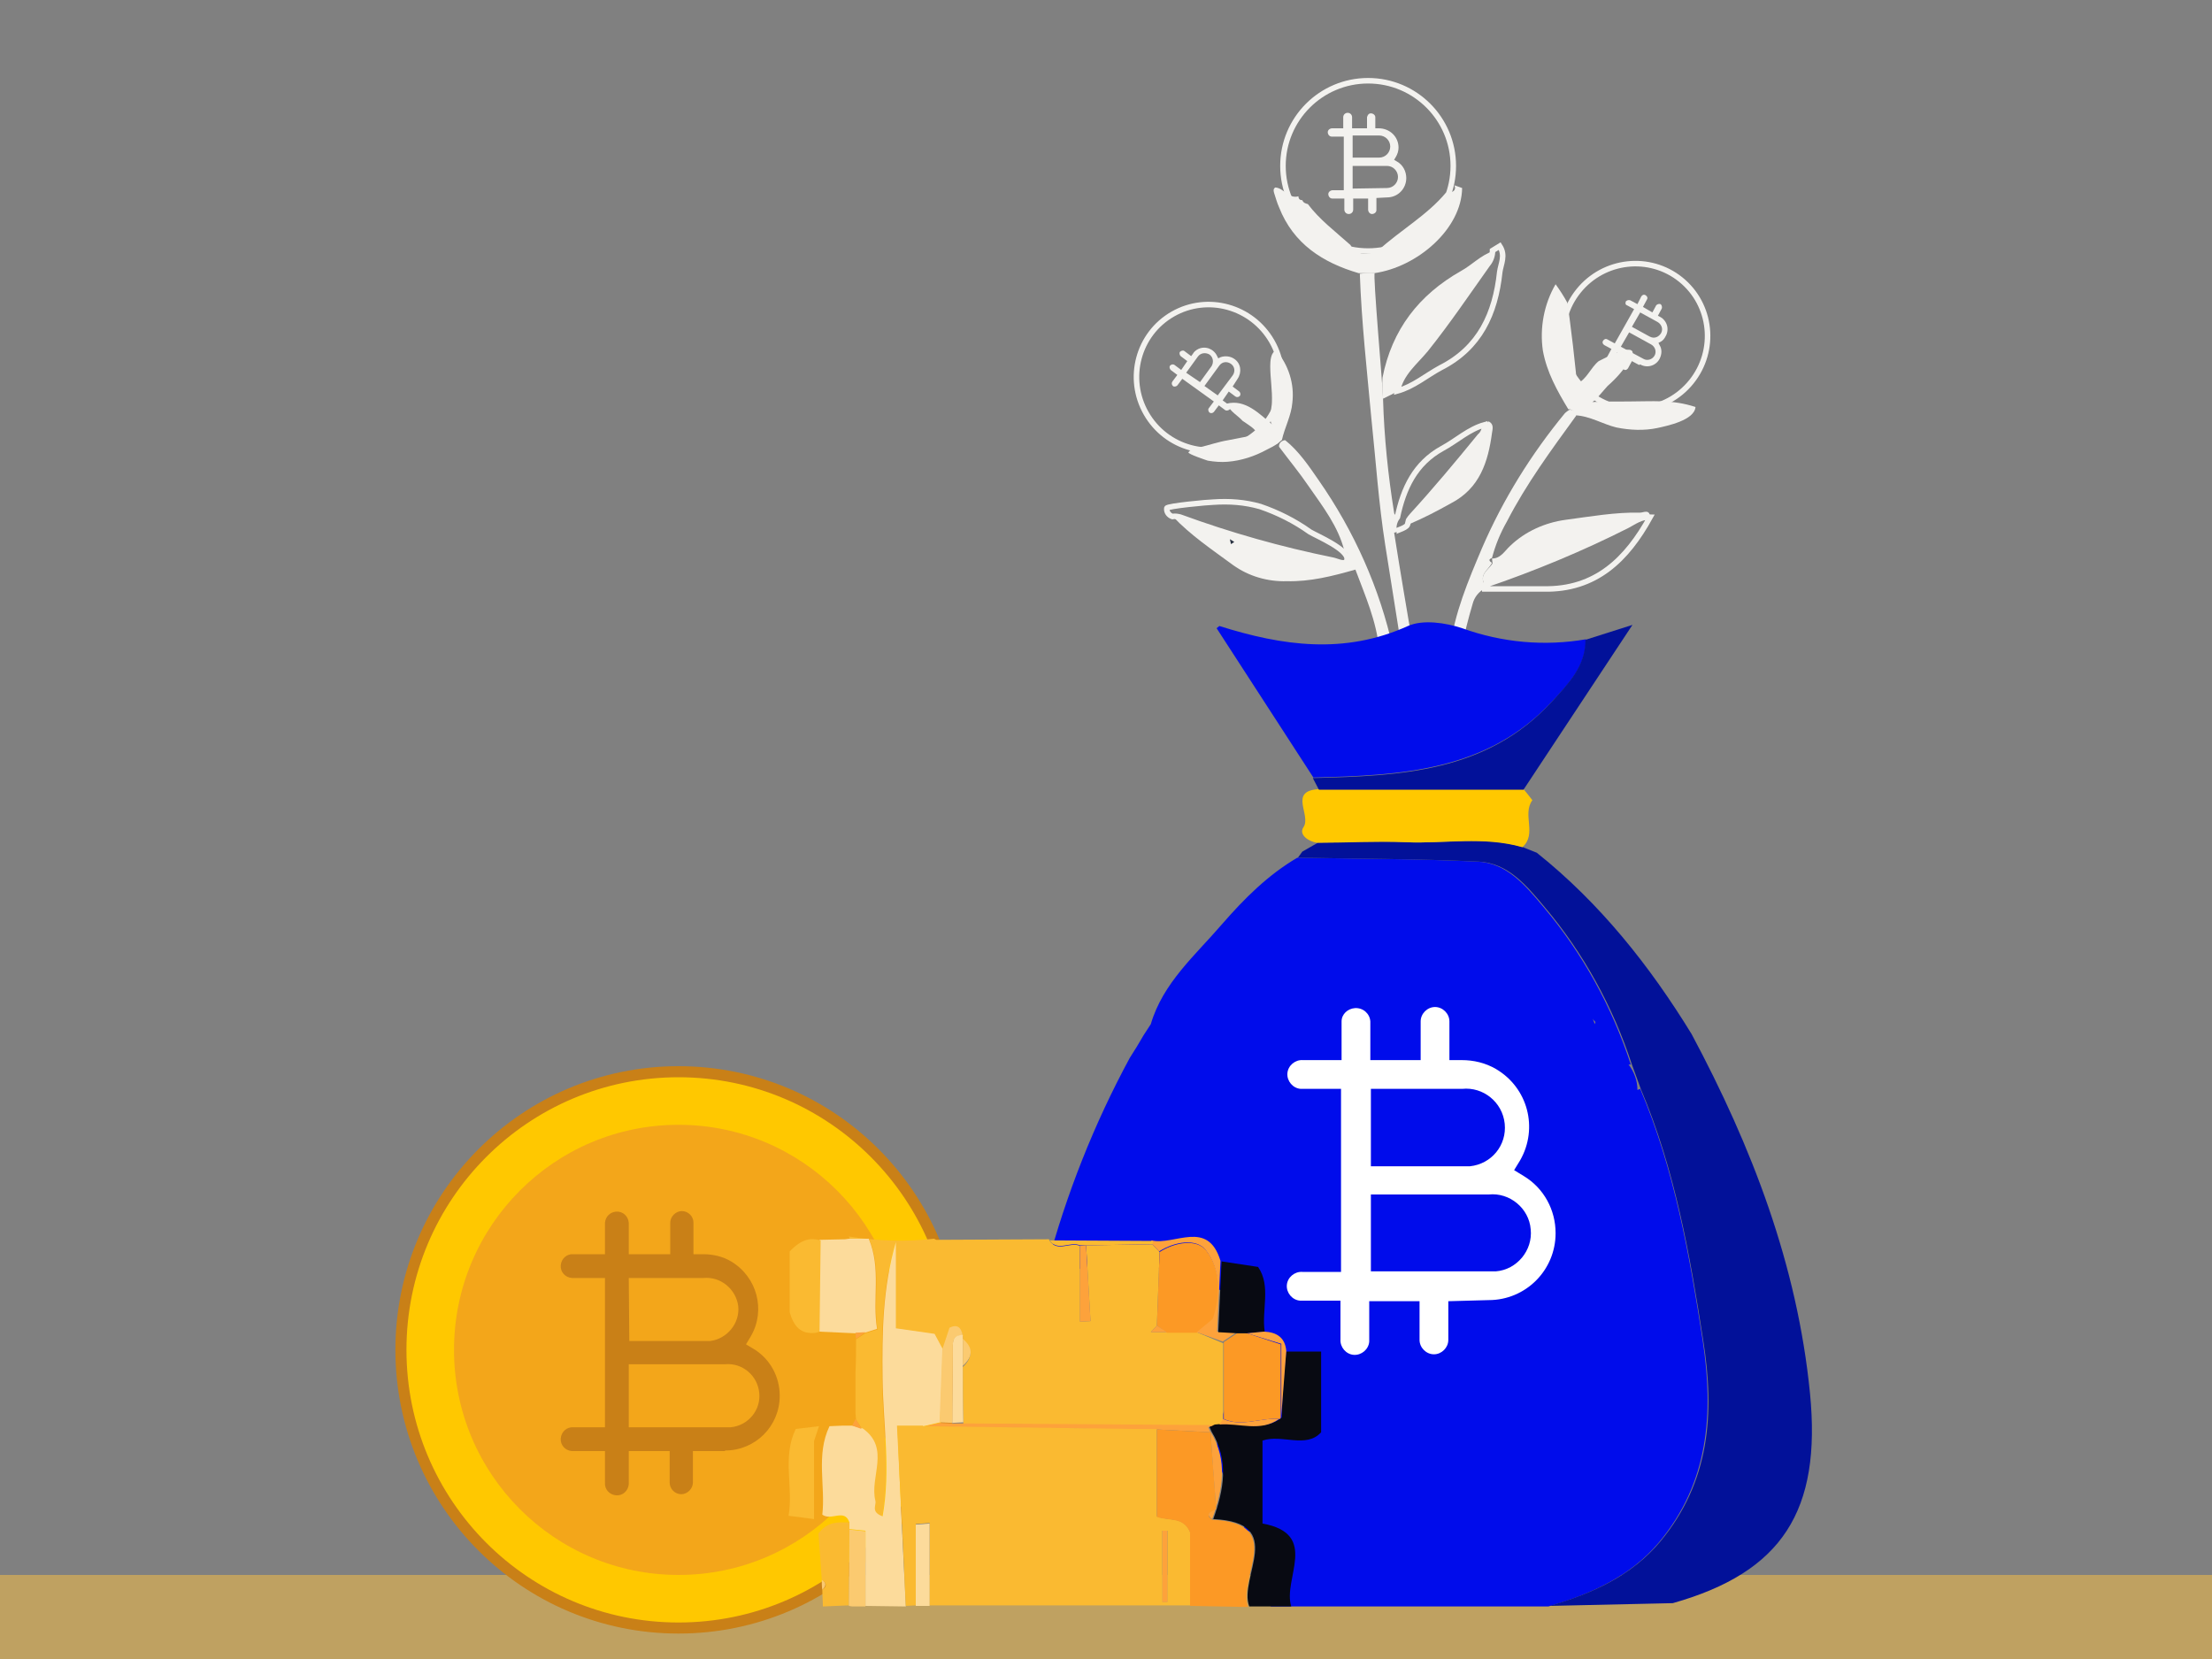 <?xml version="1.0" encoding="utf-8"?>
<!-- Generator: Adobe Illustrator 24.3.0, SVG Export Plug-In . SVG Version: 6.00 Build 0)  -->
<svg version="1.1" id="Layer_1" xmlns="http://www.w3.org/2000/svg" xmlns:xlink="http://www.w3.org/1999/xlink" x="0px" y="0px"
	 viewBox="0 0 400 300" style="enable-background:new 0 0 400 300;" xml:space="preserve">
<rect x="0" y="0" width="400" height="300" fill="#808080" stroke="none"/>
<style type="text/css">
	.st0{fill:#BFA161;}
	.st1{fill:none;}
	.st2{fill:#F3F2EF;}
	.st3{fill:none;stroke:#F3F2EF;stroke-miterlimit:10;}
	.st4{fill:none;stroke:#F3F2EF;stroke-width:1;stroke-miterlimit:10;}
	.st5{fill:#FFC800;stroke:#C98017;stroke-width:2;stroke-miterlimit:10;}
	.st6{fill:#F3A61A;}
	.st7{fill:#C98017;}
	.st8{fill:#000CEB;}
	.st9{fill:#021199;}
	.st10{fill:#FABA31;}
	.st11{fill:#FFC800;}
	.st12{fill:#283141;}
	.st13{fill:#FCDB9B;}
	.st14{fill:#080A12;}
	.st15{fill:#FC9925;}
	.st16{fill:#FDA23B;}
	.st17{fill:#FBCA70;}
	.st18{fill:#FCC35D;}
	.st19{fill:#FFFFFF;}
</style>
<rect y="284.8" class="st0" width="400" height="15.2"/>
<rect y="0" class="st1" width="400" height="300"/>
<path class="st2" d="M268.5,105.8c0,0.2,0,0.4,0,0.6c-1.1,0.6-1.9,1.6-2.2,2.8c-0.8,2.7-1.5,5.4-2,8.2l-2.1-0.1
	c0.8-6.4,3.3-12.3,5.8-18.2c3.8-8.8,8.9-17,15-24.4c0.2-0.2,0.5-0.4,0.8-0.6c0.6-0.1,1.2,0.4,1.2,1v0.1c-4.5,6.2-9,12.3-12.5,19.1
	c-1.2,2.1-2.1,4.3-2.7,6.6l0,0c-0.8,0.3-0.4,0.6,0,0.9C269.1,103.1,267.4,103.9,268.5,105.8z"/>
<ellipse class="st3" cx="247.4" cy="30" rx="15.4" ry="15.4"/>
<ellipse transform="matrix(0.628 -0.778 0.778 0.628 62.505 252.719)" class="st4" cx="295.8" cy="60.9" rx="13.2" ry="13.1"/>
<path class="st2" d="M296.6,65.9c1.2,0.7,2.8,0.3,3.5-1c0.4-0.8,0.5-1.7,0-2.5l-0.2-0.4l0.4-0.2c0.4-0.2,0.7-0.6,0.9-1
	c0.7-1.2,0.3-2.8-1-3.5l0,0l-0.4-0.2l0.7-1.3c0.1-0.3,0-0.6-0.2-0.8c-0.3-0.1-0.6,0-0.8,0.2l-0.7,1.3l-1.7-1l0.7-1.3
	c0.2-0.3,0.1-0.6-0.2-0.8c-0.3-0.2-0.6-0.1-0.8,0.2l-0.7,1.4l-1.3-0.7c-0.3-0.1-0.6,0-0.8,0.2c-0.1,0.3-0.1,0.6,0.2,0.7l0,0l1.3,0.7
	l-3.5,6.2l-1.3-0.7c-0.3-0.2-0.6-0.1-0.8,0.2s-0.1,0.6,0.2,0.8l1.3,0.7l-0.7,1.3c-0.2,0.3-0.1,0.6,0.2,0.8c0.3,0.2,0.6,0.1,0.8-0.2
	l0.7-1.3l1.7,1l-0.7,1.3c-0.2,0.3-0.1,0.6,0.2,0.8c0.3,0.2,0.6,0.1,0.8-0.2l0.7-1.3l1.3,0.7L296.6,65.9z M296.6,56.5l3.1,1.7
	c0.7,0.4,1.1,1.2,0.7,2c-0.4,0.7-1.2,1.1-2,0.7c-0.1,0-0.1-0.1-0.2-0.1l-3.1-1.7L296.6,56.5z M293.1,62.7l1.5-2.6l4,2.2
	c0.7,0.4,1,1.3,0.6,2c-0.4,0.7-1.3,1-2,0.6l0,0L293.1,62.7z"/>
<ellipse transform="matrix(0.868 -0.496 0.496 0.868 -5.025 117.524)" class="st4" cx="218.7" cy="68.2" rx="13.1" ry="13.2"/>
<path class="st2" d="M223.8,68.5c0.8-1.2,0.6-2.8-0.6-3.6c-0.7-0.5-1.7-0.6-2.5-0.3l-0.4,0.2l-0.2-0.4c-0.6-1.3-2.1-1.9-3.4-1.3
	c-0.4,0.2-0.8,0.5-1,0.9l-0.3,0.4l-1.2-0.9c-0.2-0.2-0.6-0.1-0.8,0.1c-0.2,0.2-0.1,0.6,0.1,0.8l0,0l1.2,0.9l-1.1,1.6l-1.2-0.9
	c-0.3-0.2-0.6-0.1-0.8,0.1s-0.1,0.6,0.1,0.8l0,0l1.2,0.9L212,69c-0.2,0.3-0.1,0.6,0.1,0.8c0.2,0.2,0.6,0.1,0.8-0.1l0,0l0.9-1.2
	l5.7,4.1l-0.9,1.2c-0.2,0.2-0.1,0.6,0.1,0.8c0.3,0.2,0.6,0.1,0.8-0.1l0.9-1.2l1.2,0.9c0.3,0.1,0.6,0,0.8-0.2
	c0.1-0.2,0.1-0.5-0.1-0.7l-1.2-0.9l1.1-1.6l1.2,0.9c0.3,0.2,0.6,0.1,0.8-0.1c0.2-0.3,0.1-0.6-0.1-0.8l-1.2-0.9L223.8,68.5
	L223.8,68.5z M214.5,67.4l2.1-2.9c0.5-0.7,1.4-0.8,2.1-0.4c0.7,0.5,0.8,1.4,0.4,2.1l0,0l-2.1,2.9L214.5,67.4z M220.2,71.5l-2.4-1.7
	l2.7-3.7c0.5-0.7,1.4-0.8,2.1-0.3c0.7,0.5,0.8,1.4,0.3,2.1l0,0L220.2,71.5z"/>
<path class="st2" d="M224.7,76.1c-0.9-1-2.2-1.6-2.9-3.1c3.4-0.9,6,1.9,8.3,3.8c-0.8-0.6-0.1-3.2-0.1-4c0.1-2.2-0.3-4.4-0.3-6.6
	c0-0.9,0.1-2.6,1.1-2.8c2.2,2.6,3.3,6,2.9,9.4c-0.2,2.4-1.4,4.5-1.9,6.8c0.1-0.2-0.9,0.8-0.9,0.7c-0.6,0.4-1.2,0.7-1.8,1
	c-2.2,1.2-4.6,2-7.1,2.2c-1.2,0.1-2.4,0-3.6-0.2c-0.3-0.1-3.6-1.2-3.5-1.5c0.5-0.7,1.3-0.7,2-0.9c1.7-0.4,3.4-1,5.2-1.3
	c0.4-0.1,5.4-1,5.3-1.1C227,77.5,225.7,76.8,224.7,76.1z"/>
<path class="st2" d="M231.3,80.8c-0.1-0.6,0.4-1.1,1-1.2h0.1c2.5,2,4.3,4.7,6.1,7.3c6.4,9.2,11,19.5,13.4,30.4l-2.5,0.1
	c-0.5-5.1-2.5-9.6-4.3-14.4c-4.2,1.2-8.2,2.2-12.4,2.1c-3.5,0.1-6.9-0.9-9.7-2.9c-3.8-2.8-7.7-5.4-10.9-8.8c0.5,0,0.9,0,1.4,0.1
	c9,3.3,18.2,5.9,27.6,7.8c1,0.2,2.1,1,2.9-0.3c-0.2-0.5-0.2-1.2-0.9-1.4l0,0c-1.1-4.4-3.9-8-6.4-11.6
	C235,85.5,233.1,83.2,231.3,80.8z"/>
<path class="st2" d="M263,33.5c0.3,0.7,0,1.1-0.7,1.3c-0.2,0.6-0.5,0.4-0.8,0c-3.4,4.1-8.1,6.7-12.3,10.5V45
	c-0.4,0.3-0.9,0.6-1.4,0.8c-1.4,0.4-2.9-0.2-3.6-1.5c-2.8-2.5-5.6-4.6-7.7-7.4c-0.4-0.1-0.8-0.2-1-0.7c-0.4,0-0.7-0.2-0.7-0.7
	c-1.8,0.5-2.6-1.5-4.2-1.6c-0.4,0.3-0.3,0.6-0.2,1c0.3,0.9,0.5,1.7,0.9,2.6c2.6,6.6,7.9,10,14.4,11.9h2.8c7.8-1.1,15.8-8,15.9-15.4
	L263,33.5z"/>
<path class="st2" d="M291.5,64.1c2.2-1,4.8-1.6,3.3,0.9c-1.1,1.8-2.5,3.4-4.1,4.8c-0.4,0.4-2.4,2.9-2.8,2.9c2.2-0.1,4.3-0.1,6.5-0.1
	c4.4,0,8-0.4,12.2,1c-0.2,2.4-5.1,3.4-6.9,3.8c-2.4,0.5-4.9,0.4-7.4-0.1c-2.5-0.6-4.8-2.1-7.5-2.2c0-0.6-0.5-1.1-1.1-1.1h-0.1
	c-2-3.3-3.9-6.7-4.6-10.6c-0.6-4.1,0.2-8.4,2.3-12c0.8,1.1,1.5,2.2,2.1,3.3c0.3,1.2,1.9,14.6,1.7,14.7c1.8-0.7,2.5-2.9,4-4.1
	C289.9,64.9,290.7,64.5,291.5,64.1z"/>
<path class="st3" d="M252.7,70.7c0.6-3.2,3.2-5.2,5.1-7.5c4-5,7.5-10.2,11.2-15.4c0.6-0.7,0.9-1.6,0.9-2.5l1.3-0.8
	c1.1,1.7,0.2,3.2,0,4.7c-0.8,7.5-3.6,13.7-10.7,17.3C257.9,67.9,255.6,69.9,252.7,70.7z"/>
<path class="st3" d="M268.5,105.8c8.8-3,17.5-6.6,25.8-10.8c1.3-0.7,2.5-1.6,4.1-1.5c-4.2,7.6-9.8,13.2-19.3,13c-3.5,0-7.1,0-10.6,0
	C268.5,106.2,268.5,106,268.5,105.8z"/>
<path class="st2" d="M254.8,94.8c-0.7-0.6-0.1-1,0.2-1.4c4.6-4.5,8.4-9.6,12.5-14.5c0.6-0.5,0.9-1.3,0.9-2.1l0,0l0.8-0.6
	c1,0.5,0.7,1.4,0.6,2.1c-0.7,5.2-2.2,10-7.4,12.7C259.9,92.4,257.4,93.7,254.8,94.8z"/>
<path class="st2" d="M252.1,96.3c-0.2-1,0-2,0.6-2.8c-0.2-0.2-0.6-0.5-0.6-0.8c-1.1-6.8-1.8-13.7-2-20.5c0-1.9-1.9-22.9-1.5-22.8
	c-0.9-0.1-1.8,0-2.7,0.1c0.3,8.7,1.3,17.6,2.1,26.3c0.8,7.6,1.3,15.2,2.5,22.8c1,6.3,2,12.6,3,18.9l2.1-0.1
	C254.4,110.3,253.2,103.3,252.1,96.3z"/>
<path class="st3" d="M243.6,101.1c0,0.2-0.1,0.4-0.2,0.5c-0.5,0.5-1.8-0.2-2.4-0.3c-9.4-1.9-18.6-4.5-27.6-7.8
	c-0.4-0.1-0.9-0.2-1.4-0.1c-0.6-0.2-1.1-0.8-1-1.5c0-0.4,7.6-1.1,8.4-1.1c2.9-0.2,5.7,0,8.5,0.8c3.2,1.1,6.2,2.6,9,4.6
	C238.3,97,243.7,99.3,243.6,101.1z"/>
<path class="st2" d="M251.3,71.5c-0.4,0.2-0.8,0.4-1.2,0.6c-0.1-1.3-0.2-2.5-0.1-3.8c1.7-8.7,6.6-15,14.2-19.3
	c2-1.1,3.5-2.8,5.8-3.6c0,0.9-0.4,1.8-0.9,2.5c-3.6,5.2-7.2,10.4-11.2,15.4c-1.9,2.4-4.4,4.3-5.1,7.4
	C252.2,71,251.8,71.3,251.3,71.5z"/>
<path class="st2" d="M269.8,101c1.6,0,2.3-1.4,3.3-2.3c2.7-2.6,6.3-4.2,10-4.7c4.5-0.6,9-1.4,13.5-1.3c0.6,0,1.7-0.7,1.8,0.8
	c-1.6-0.1-2.8,0.8-4.1,1.5c-8.3,4.2-17,7.8-25.8,10.8c-1.1-1.9,0.6-2.7,1.4-3.9L269.8,101L269.8,101z"/>
<path class="st3" d="M252.1,96.3c-0.2-1,0-2,0.6-2.8c1.1-5.2,3.2-9.7,8.1-12.4c2.6-1.4,4.8-3.5,7.7-4.3c0,0.8-0.3,1.6-0.9,2.1
	c-4,4.9-8,9.7-12.3,14.4c-0.2,0.2-0.4,0.5-0.6,0.8c-0.1,0.3-0.1,0.6-0.2,0.8C254.2,95.6,252,96,252.1,96.3z"/>
<path class="st2" d="M250.8,35.7c2,0,3.5-1.6,3.5-3.5c0-1.2-0.6-2.4-1.7-3l-0.5-0.3l0.3-0.5c0.3-0.5,0.5-1.1,0.5-1.7
	c0-2-1.6-3.5-3.6-3.5h-0.6v-2c0-0.4-0.4-0.7-0.8-0.7c-0.4,0-0.6,0.3-0.7,0.7v2h-2.7v-2c0-0.4-0.3-0.8-0.8-0.8
	c-0.4,0-0.8,0.3-0.8,0.8v2h-2c-0.4,0-0.8,0.3-0.8,0.7c0,0.4,0.3,0.8,0.7,0.8c0.1,0,0.1,0,0.2,0h2v9.7h-2c-0.4,0-0.8,0.3-0.8,0.7
	s0.3,0.8,0.7,0.8c0.1,0,0.1,0,0.2,0h2v2c0,0.4,0.3,0.8,0.8,0.8c0.4,0,0.8-0.3,0.8-0.8v-2h2.7v2c0,0.4,0.3,0.8,0.7,0.8
	s0.8-0.3,0.8-0.7c0-0.1,0-0.1,0-0.2v-2L250.8,35.7L250.8,35.7z M244.6,24.5h4.8c1.1,0,2,0.9,2,2s-0.9,2-2,2h-4.8V24.5z M244.6,34.1
	V30h6.2c1.1,0,2,0.9,2,2s-0.9,2-2,2L244.6,34.1L244.6,34.1z"/>
<ellipse class="st5" cx="122.7" cy="244.1" rx="50.2" ry="50.3"/>
<ellipse class="st6" cx="122.7" cy="244.1" rx="40.6" ry="40.7"/>
<path class="st7" d="M131.1,262.3c5.5,0,9.9-4.4,9.9-9.9c0-3.4-1.7-6.6-4.6-8.4l-1.5-0.9l0.9-1.5c2.7-4.7,1.1-10.7-3.6-13.5
	c-1.5-0.9-3.3-1.3-5-1.3h-1.8v-5.7c0-1.2-1-2.1-2.1-2.1s-2.1,1-2.1,2.1v5.7h-7.5v-5.7c-0.1-1.2-1.1-2.1-2.3-2c-1.1,0.1-1.9,0.9-2,2
	v5.7h-5.7c-1.2-0.1-2.2,0.8-2.3,2c-0.1,1.2,0.8,2.2,2,2.3c0.1,0,0.2,0,0.3,0h5.7v27h-5.7c-1.2-0.1-2.2,0.8-2.3,2
	c-0.1,1.2,0.8,2.2,2,2.3c0.1,0,0.2,0,0.3,0h5.7v5.7c-0.1,1.2,0.8,2.2,2,2.3s2.2-0.8,2.3-2c0-0.1,0-0.2,0-0.3v-5.7h7.4v5.7
	c0,1.2,1,2.1,2.1,2.1s2.1-1,2.1-2.1v-5.7h5.8V262.3z M113.7,231.1h13.5c3.1-0.3,5.9,2,6.3,5.1c0.3,3.1-2,5.9-5.1,6.3
	c-0.4,0-0.8,0-1.1,0h-13.5L113.7,231.1z M113.7,258.1v-11.4h17.4c3.1-0.3,5.9,2,6.2,5.2c0.3,3.1-2,5.9-5.2,6.2c-0.4,0-0.7,0-1.1,0
	H113.7z"/>
<circle class="st8" cx="234.6" cy="261.1" r="14.5"/>
<path class="st8" d="M307.9,242.4c-2.4-15.5-5.1-30.9-11.3-45.5l-0.5,0.2c0-1.7-0.6-3.3-1.6-4.6h0.4c-3.4-10.4-8.7-20.1-15.8-28.5
	c-3.2-3.8-6.6-8-12-8.2c-10.8-0.5-21.7-0.5-32.5-0.7c-5.3,3.1-9.6,7.4-13.6,12c-4.8,5.6-10.7,10.6-12.9,18.1l0,0l-1.3,2
	c-0.8,1.4-1.6,2.7-2.5,4.1c-6.5,12-11.5,24.7-15,37.8c0.1,0,0.3,0.1,0.3,0.2v0.1l17.1,0.1c3.9,0.9,9.4-3.6,11.5,3.4l6,0.9
	c2.2,3.3,0.6,7.2,1.1,10.8c2.1,0.1,3.5,1,3.7,3.3h5.8v13.5c-2.5,2.8-6.6,0.2-9.8,1.4v13.9c9.5,1.8,3.3,9.2,4.8,13.8H280
	c7.6-2.2,14.8-5.4,20-11.6C309,268.1,309.9,255.6,307.9,242.4z M288.5,184.8c0,0.1-0.1,0.3-0.1,0.4c-0.1-0.3-0.3-0.7-0.4-1
	C288.1,184.4,288.3,184.6,288.5,184.8z"/>
<path class="st9" d="M234.7,155.1l0.8-1.1l2.8-1.6c5.3-0.1,10.7-0.4,16-0.1c7,0.3,14.1-1.2,21.1,0.9l2.5,1
	c11.4,9.1,20.4,20.4,28,32.8c10.9,20.4,19.1,41.7,21.4,64.9c2.1,21.3-5,32.4-24.8,38l-22.3,0.5c7.6-2.2,14.8-5.4,20-11.6
	c9-10.8,9.9-23.2,7.8-36.4c-2.4-15.5-5.1-30.9-11.3-45.5l-1.6-4.4c-3.4-10.4-8.7-20.1-15.8-28.5c-3.2-3.8-6.6-8-12-8.2
	C256.4,155.3,245.5,155.3,234.7,155.1z"/>
<path class="st10" d="M216.4,240.9h-8.3l1.1-1.2l0.5-13.3l-1.3-1.4l-12,0.2l0.8,13.7l-1.9,0.1v-13.7c-1.8-0.8-4,1.2-5.5-0.9
	c0-0.2-0.1-0.3-0.2-0.3c0,0,0,0-0.1,0l-20.2,0.1l-0.4-0.2c-5.1,0.6-10.3,0.4-15.4-0.4l0.2,0.5h3.5c2.3,5.5,0.6,10.9,1.5,16.3
	l-2.2,0.7l-1.7,1.1c0,2,0,4-0.1,6v7.3l0.1,1.2c0.4,0.6,0.8,1.2,1.1,1.8c5.1,3.6,1.2,8.8,2.3,13.1c0.2,0.8-0.9,2,1.3,2.8
	c1.5-8.4,0.1-16.7,0-24.9s0-16.4,2.4-24.7v15.6l7,1l1.5,2.8l1.3-3.9c1.4-0.7,2.1-0.1,2.4,1.4c0,0.2,0,0.4,0,0.6
	c1.8,1.6,1.8,3.2,0,4.9c0,3.4,0,6.9,0.1,10.3l45.3,0.4l1.1-0.1l0.6-1c0-4.6,0-9.3,0-13.9L216.4,240.9z"/>
<path class="st8" d="M220.5,113.2c11.4,3.6,22.6,5.2,34.1,0c2.7-1.2,6.8-0.6,9.8,0.4c7.2,2.6,14.9,3.3,22.4,2c0,4.8-3.1,8-6,11.1
	c-11.8,12.8-27.5,13.5-43.3,13.9l-17.5-27L220.5,113.2z"/>
<path class="st11" d="M275.3,153.2c-7-2-14.1-0.6-21.1-0.9c-5.3-0.2-10.7,0.1-16,0.1c-1.6-0.2-3.4-1.5-2.5-2.8
	c1.5-2.2-2.8-6.6,2.8-6.9h37c0.5,0.6,1,1.2,1.6,2C275.2,147.3,278,150.8,275.3,153.2z"/>
<path class="st9" d="M275.5,142.8h-37c-0.4-0.7-0.7-1.4-1.1-2.1c15.8-0.4,31.5-1,43.3-13.9c2.9-3.2,6-6.3,6-11.1l8.5-2.7
	L275.5,142.8z"/>
<path class="st12" d="M222.6,98.4l-0.2-0.9l0.8,0.5L222.6,98.4z"/>
<path class="st13" d="M163.8,290.5l-7.3-0.1v-13.6l-2.9-0.3v-1.2c-0.9-2.6-3.2-0.2-4.9-1.4c0.6-5.2-1.2-10.8,1.3-16l2.4-0.1h1.8
	l1.8,0.5c5.1,3.6,1.2,8.8,2.3,13.1c0.2,0.8-0.9,2,1.3,2.8c1.5-8.4,0.1-16.7,0-24.9s0-16.4,2.4-24.7v15.6l7,1l1.5,2.8l-0.5,13.2
	l-3,0.7h-4.7C162.7,269.1,163.3,279.8,163.8,290.5z"/>
<path class="st14" d="M232.6,244.4h6.3V259c-2.7,3-7.1,0.3-10.6,1.5v15c10.4,1.9,3.6,10,5.2,15h-7.6c-2-5.3,6.9-15.2-6.5-15.8
	c1.9-5.3,2.9-10.6-0.3-15.8l0,0l-0.4-0.9l1-0.4l1.1-0.1c3.6-0.3,7.4,1.4,10.8-1c0.2-0.1,0.2-0.3,0.2-0.5
	C231.9,252.2,232.2,248.3,232.6,244.4z"/>
<path class="st13" d="M148.2,224.2l4.6-0.1l0.7-0.1h0.1h3.5c2.3,5.5,0.6,10.9,1.5,16.3l-2.2,0.7l-1.8,0.1l-6.5-0.3L148.2,224.2z"/>
<path class="st15" d="M231.6,256.1c0,0.2,0,0.4-0.2,0.5c-3.4-0.3-6.8,1.5-10.1,0c0-4.6,0-9.3,0-13.9l2.4-1.6h1.8l6.1,2V256.1z"/>
<path class="st15" d="M209.2,239.7c0.2-4.4,0.3-8.9,0.5-13.3c2.8-1.8,6.7-2.4,8.4-0.3c2.9,3.7,2.6,8.6,1.3,12.5l-2.9,2.4H211
	L209.2,239.7z"/>
<path class="st16" d="M219.5,257.7l-1,0.4c0.1,0.3,0.3,0.6,0.4,0.9l-9.7-0.5h-4.5l-37.8-0.5l3-0.7l2.3,0.1h2L219.5,257.7z"/>
<path class="st16" d="M216.4,240.9l2.9-2.4c1.3-3.9,1.6-8.8-1.3-12.5c-1.7-2.1-5.6-1.5-8.4,0.3l-1.3-1.4c0-0.2-0.1-0.4-0.1-0.6
	c4.2,1,10.2-3.9,12.5,3.7c-0.2,4.2-0.4,8.4-0.6,12.8l3.4,0.2l-2.4,1.6L216.4,240.9z"/>
<path class="st17" d="M172.2,257.3l-2.3-0.1l0.5-13.2l1.3-3.9c1.4-0.7,2.1-0.1,2.4,1.4c-2-0.1-1.8,1.4-1.8,2.7
	C172.3,248.5,172.2,252.9,172.2,257.3z"/>
<path class="st13" d="M172.2,257.3c0-4.4,0.1-8.8,0.1-13.2c0-1.3-0.2-2.7,1.8-2.7c0,0.2,0,0.4,0,0.6v4.9c0,3.4,0,6.9,0.1,10.3
	L172.2,257.3z"/>
<path class="st16" d="M196.4,225.2c0.3,4.6,0.5,9.1,0.8,13.7l-1.9,0.1v-13.7L196.4,225.2z"/>
<path class="st10" d="M196.4,225.2h-1.1c-1.8-0.8-4,1.2-5.5-0.9l18.6,0.1l0.1,0.6L196.4,225.2z"/>
<path class="st16" d="M221.2,256.6c3.4,1.5,6.8-0.3,10.1,0c-3.4,2.4-7.2,0.7-10.8,1L221.2,256.6z"/>
<path class="st17" d="M174.1,247v-4.9C176,243.7,176,245.3,174.1,247z"/>
<path class="st16" d="M209.2,239.7l1.8,1.2h-2.9L209.2,239.7z"/>
<path class="st16" d="M154.1,257.8c0.2-0.4,0.4-0.8,0.6-1.2c0.4,0.6,0.8,1.2,1.1,1.8L154.1,257.8z"/>
<path class="st16" d="M154.8,242.1l-0.1-1.1l1.8-0.1L154.8,242.1z"/>
<path class="st10" d="M166.9,257.9l37.8,0.5h4.5v15.8c2.1,0.9,4.8-0.1,6,2.8v13.3h-47.1v-14.9l-2.5,0.2v14.7l-1.8,0.1
	c-0.5-10.7-1-21.4-1.6-32.6h4.7V257.9z M211.1,276.8h-0.9v12.9h0.9V276.8z"/>
<path class="st15" d="M215.2,290.4v-13.3c-1.2-2.9-3.9-2-6-2.8v-15.8l9.7,0.5l0,0c0.3,4.4,0.7,8.8,1,13.7c0.3,0.5-2.6,0.8-0.7,2.1
	c13.5,0.6,4.5,10.5,6.5,15.8L215.2,290.4z"/>
<path class="st10" d="M148.8,290.5c0-1-0.1-2-0.1-3c0.8-0.6,0.9-1.2-0.1-1.8l0,0c-0.2-2.9-0.4-5.9-0.6-8.4c1.7-2.3,3.7-2,5.6-2v1.2
	l-0.1,13.8L148.8,290.5z"/>
<path class="st17" d="M153.5,290.4l0.1-13.8l2.9,0.3v13.6h-1.1h-1.3L153.5,290.4z"/>
<path class="st13" d="M165.6,290.4v-14.7l2.5-0.2v14.9L165.6,290.4z"/>
<path class="st13" d="M154.1,290.5h1.3H154.1z"/>
<path class="st14" d="M223.7,241.1l-3.4-0.2c0.2-4.3,0.4-8.5,0.6-12.8l6.6,1c2.4,3.5,0.6,7.8,1.2,11.7l-3.1,0.3H223.7z"/>
<path class="st16" d="M225.5,241.1l3.1-0.3c2.3,0.1,3.8,1.1,4,3.5c-0.3,3.9-0.6,7.8-0.9,11.7v-13L225.5,241.1z"/>
<path class="st10" d="M148.2,240.8l-0.6,0.2c-2.9,0.4-4.1-1.3-4.8-3.7v-11c2.2-2.3,3.8-2.5,5.6-2L148.2,240.8z"/>
<path class="st18" d="M153.6,224l-0.7,0.1L153.6,224z"/>
<path class="st16" d="M219.2,274.7c-1.9-1.3,1-1.5,0.7-2.1c-0.4-4.9-0.7-9.3-1-13.7C222.1,264.1,221.1,269.4,219.2,274.7z"/>
<path class="st10" d="M148.1,257.9l-0.9,2.7v14.1l-4.6-0.6c0.9-5.2-1.2-10.6,1.3-15.7L148.1,257.9z"/>
<path class="st17" d="M148.6,285.7c0.9,0.5,0.8,1.1,0.1,1.8C148.6,286.9,148.6,286.3,148.6,285.7z"/>
<path class="st16" d="M211.1,276.8v12.9h-0.9v-12.9H211.1z"/>
<path class="st19" d="M269.2,235.1c6.7,0,12.1-5.4,12.1-12.1c0-4.2-2.1-8.1-5.7-10.3l-1.8-1.1l1.1-1.8c3.3-5.8,1.4-13.1-4.4-16.5
	c-1.9-1.1-4-1.6-6.2-1.6h-2.2v-7c0-1.4-1.2-2.6-2.6-2.6s-2.6,1.2-2.6,2.6v7h-9.1v-7c-0.1-1.4-1.3-2.5-2.8-2.4
	c-1.3,0.1-2.4,1.1-2.4,2.4v7h-7c-1.4-0.1-2.7,1-2.8,2.4s1,2.7,2.4,2.8c0.1,0,0.2,0,0.3,0h7V230h-7c-1.4-0.1-2.7,1-2.8,2.4
	s1,2.7,2.4,2.8c0.1,0,0.2,0,0.3,0h7v7c-0.1,1.4,1,2.7,2.4,2.8s2.7-1,2.8-2.4c0-0.1,0-0.2,0-0.3v-7h9.1v7c0,1.4,1.2,2.6,2.6,2.6
	s2.6-1.2,2.6-2.6v-7L269.2,235.1L269.2,235.1z M247.9,196.9h16.5c3.8-0.4,7.3,2.4,7.7,6.3s-2.4,7.3-6.3,7.7c-0.5,0-0.9,0-1.4,0
	h-16.5L247.9,196.9z M247.9,229.9V216h21.3c3.8-0.4,7.3,2.5,7.6,6.3c0.4,3.8-2.5,7.3-6.3,7.6c-0.4,0-0.9,0-1.3,0L247.9,229.9
	L247.9,229.9z"/>
</svg>

